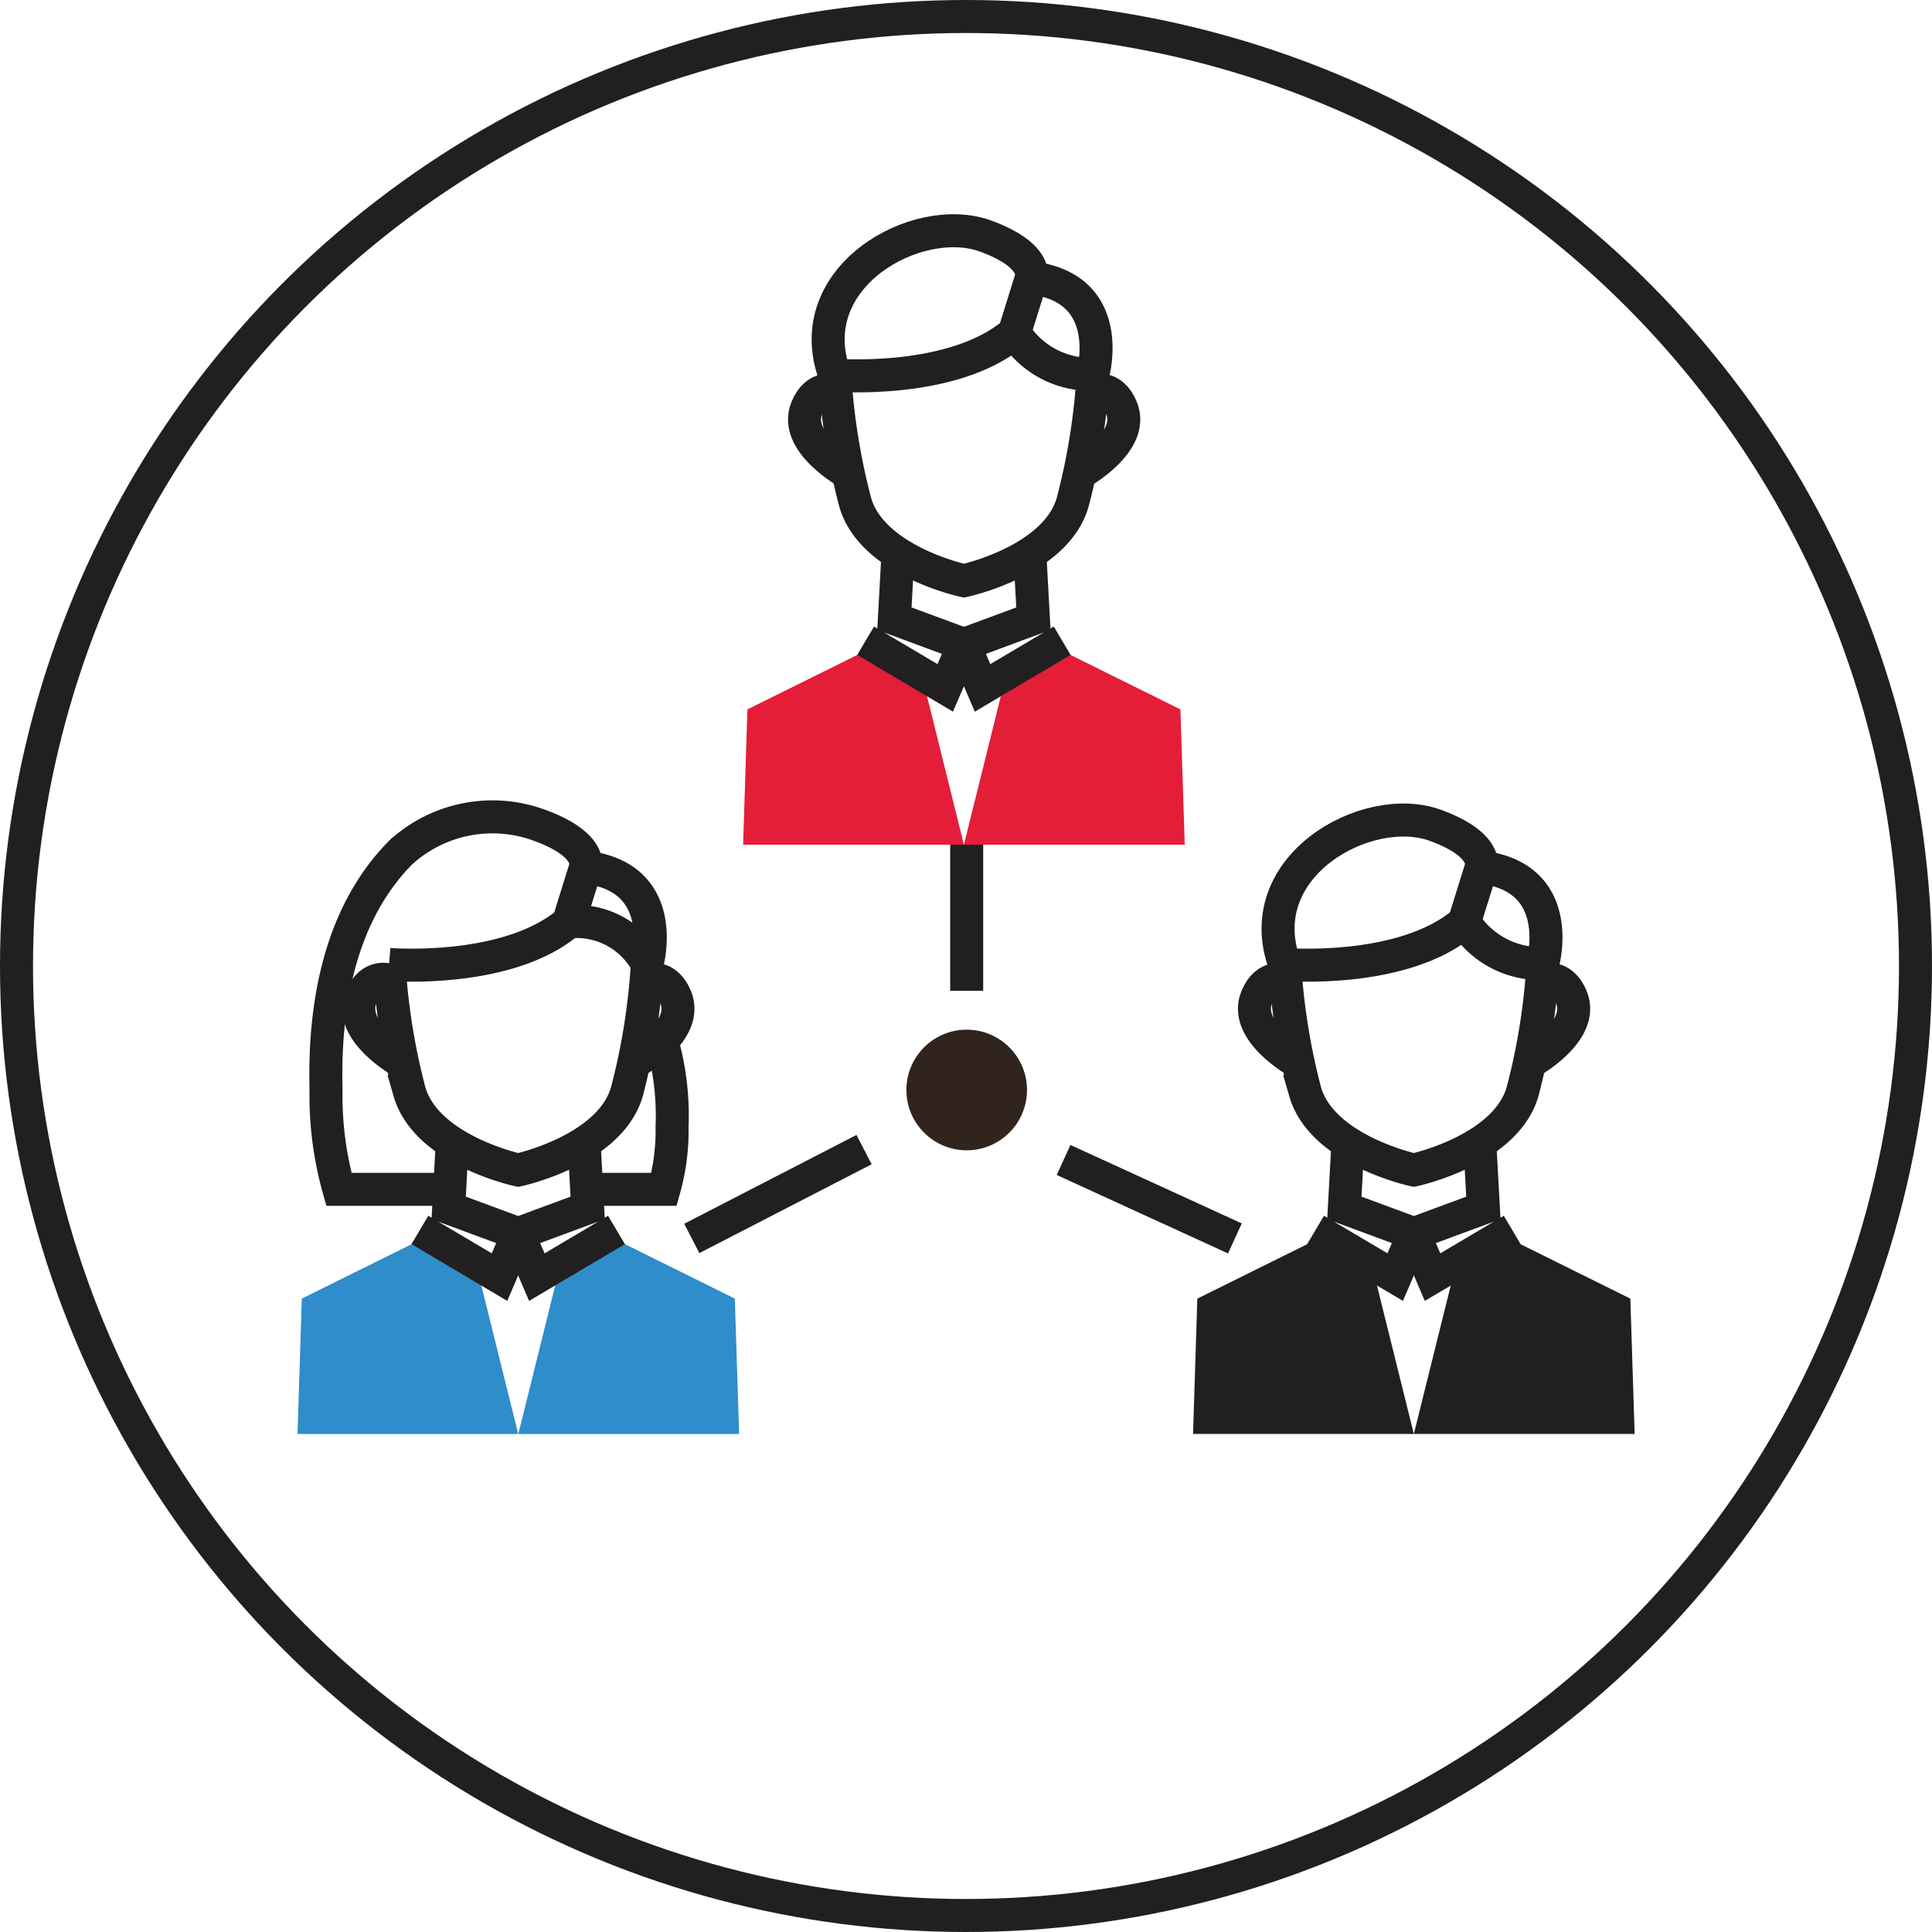 <svg xmlns="http://www.w3.org/2000/svg" width="58.528" height="58.528" viewBox="0 0 58.528 58.528">
  <g id="Group_811" data-name="Group 811" transform="translate(-2121.5 888.123)">
    <circle id="Ellipse_5" data-name="Ellipse 5" cx="28.764" cy="28.764" r="28.764" transform="translate(2122 -887.623)" fill="none" stroke="#221f20" stroke-miterlimit="10" stroke-width="1"/>
    <g id="Group_764" data-name="Group 764" transform="translate(2130.508 -881.132)">
      <g id="Group_759" data-name="Group 759" transform="translate(13.504 0)">
        <path id="Path_183" data-name="Path 183" d="M2983.866-769.644l1.286,5.177h-6.689l.13-4.1,3.861-1.913Z" transform="translate(-2978.463 783.066)" fill="#e41e38"/>
        <path id="Path_184" data-name="Path 184" d="M2985.677-800.372s3.587.295,5.443-1.289l.513-1.645s.239-.687-1.391-1.281C2988.168-805.342,2984.589-803.341,2985.677-800.372Z" transform="translate(-2982.9 804.746)" fill="none" stroke="#221f20" stroke-miterlimit="10" stroke-width="1"/>
        <path id="Path_185" data-name="Path 185" d="M3000.844-799.2a2.728,2.728,0,0,0,2.375,1.262s.737-2.6-1.858-2.919Z" transform="translate(-2992.624 802.285)" fill="none" stroke="#221f20" stroke-miterlimit="10" stroke-width="1"/>
        <path id="Path_186" data-name="Path 186" d="M2993.848-792.835a19.829,19.829,0,0,1-.618,3.851c-.512,1.781-3.293,2.375-3.293,2.375s-2.781-.594-3.294-2.375a19.829,19.829,0,0,1-.618-3.851" transform="translate(-2983.247 797.21)" fill="none" stroke="#221f20" stroke-miterlimit="10" stroke-width="1"/>
        <path id="Path_187" data-name="Path 187" d="M2984.444-791.589s-.551-.2-.847.519c-.427,1.039,1.244,1.963,1.244,1.963" transform="translate(-2981.667 796.438)" fill="none" stroke="#221f20" stroke-miterlimit="10" stroke-width="1"/>
        <path id="Path_188" data-name="Path 188" d="M3006.681-791.589s.551-.2.847.519c.427,1.039-1.244,1.963-1.244,1.963" transform="translate(-2996.066 796.438)" fill="none" stroke="#221f20" stroke-miterlimit="10" stroke-width="1"/>
        <path id="Path_189" data-name="Path 189" d="M2989.547-778.122l-.108,1.973,2.106.779-.566,1.317-2.412-1.429" transform="translate(-2984.856 787.901)" fill="none" stroke="#221f20" stroke-miterlimit="10" stroke-width="1"/>
        <path id="Path_190" data-name="Path 190" d="M2997.962-769.644l-1.286,5.177h6.689l-.13-4.1-3.861-1.913Z" transform="translate(-2989.987 783.066)" fill="#e41e38"/>
        <path id="Path_191" data-name="Path 191" d="M2998.673-778.122l.108,1.973-2.106.779.566,1.317,2.412-1.429" transform="translate(-2989.987 787.901)" fill="none" stroke="#221f20" stroke-miterlimit="10" stroke-width="1"/>
      </g>
      <g id="Group_760" data-name="Group 760" transform="translate(27.134 17.852)">
        <path id="Path_192" data-name="Path 192" d="M3020.977-710.321l1.286,5.177h-6.689l.13-4.1,3.86-1.913Z" transform="translate(-3015.574 723.742)" fill="#221f20"/>
        <path id="Path_193" data-name="Path 193" d="M3022.788-741.048s3.587.3,5.443-1.288l.513-1.645s.239-.687-1.391-1.281C3025.279-746.018,3021.7-744.017,3022.788-741.048Z" transform="translate(-3020.011 745.422)" fill="none" stroke="#221f20" stroke-miterlimit="10" stroke-width="1"/>
        <path id="Path_194" data-name="Path 194" d="M3037.955-739.876a2.728,2.728,0,0,0,2.375,1.262s.736-2.6-1.858-2.919Z" transform="translate(-3029.735 742.961)" fill="none" stroke="#221f20" stroke-miterlimit="10" stroke-width="1"/>
        <path id="Path_195" data-name="Path 195" d="M3030.959-733.512a19.858,19.858,0,0,1-.618,3.852c-.513,1.781-3.294,2.375-3.294,2.375s-2.781-.594-3.294-2.375a19.857,19.857,0,0,1-.618-3.852" transform="translate(-3020.358 737.886)" fill="none" stroke="#221f20" stroke-miterlimit="10" stroke-width="1"/>
        <path id="Path_196" data-name="Path 196" d="M3021.555-732.265s-.551-.2-.847.519c-.427,1.039,1.244,1.963,1.244,1.963" transform="translate(-3018.778 737.114)" fill="none" stroke="#221f20" stroke-miterlimit="10" stroke-width="1"/>
        <path id="Path_197" data-name="Path 197" d="M3043.791-732.265s.55-.2.847.519c.427,1.039-1.244,1.963-1.244,1.963" transform="translate(-3033.176 737.114)" fill="none" stroke="#221f20" stroke-miterlimit="10" stroke-width="1"/>
        <path id="Path_198" data-name="Path 198" d="M3026.659-718.8l-.108,1.973,2.106.779-.566,1.318-2.412-1.429" transform="translate(-3021.967 728.576)" fill="none" stroke="#221f20" stroke-miterlimit="10" stroke-width="1"/>
        <path id="Path_199" data-name="Path 199" d="M3035.073-710.321l-1.286,5.177h6.689l-.13-4.1-3.86-1.913Z" transform="translate(-3027.098 723.742)" fill="#221f20"/>
        <path id="Path_200" data-name="Path 200" d="M3035.785-718.8l.109,1.973-2.106.779.566,1.318,2.412-1.429" transform="translate(-3027.098 728.576)" fill="none" stroke="#221f20" stroke-miterlimit="10" stroke-width="1"/>
      </g>
      <g id="Group_761" data-name="Group 761" transform="translate(0 17.77)">
        <path id="Path_201" data-name="Path 201" d="M2947.1-710.321l1.286,5.177H2941.7l.13-4.1,3.861-1.913Z" transform="translate(-2941.695 723.823)" fill="#2e8dca"/>
        <path id="Path_202" data-name="Path 202" d="M2949.257-741.188s3.587.295,5.443-1.288l.512-1.645s.239-.687-1.391-1.281a4.116,4.116,0,0,0-4.168.785" transform="translate(-2946.48 745.644)" fill="none" stroke="#221f20" stroke-miterlimit="10" stroke-width="1"/>
        <path id="Path_203" data-name="Path 203" d="M2964.077-739.876a2.426,2.426,0,0,1,2.375,1.262s.736-2.6-1.858-2.919Z" transform="translate(-2955.857 743.043)" fill="none" stroke="#221f20" stroke-miterlimit="10" stroke-width="1"/>
        <path id="Path_204" data-name="Path 204" d="M2957.082-733.512a19.836,19.836,0,0,1-.618,3.852c-.513,1.781-3.294,2.375-3.294,2.375s-2.781-.594-3.294-2.375a19.847,19.847,0,0,1-.618-3.852" transform="translate(-2946.48 737.968)" fill="none" stroke="#221f20" stroke-miterlimit="10" stroke-width="1"/>
        <path id="Path_205" data-name="Path 205" d="M2947.677-732.265s-.551-.2-.847.519c-.427,1.039,1.244,1.963,1.244,1.963" transform="translate(-2944.9 737.195)" fill="none" stroke="#221f20" stroke-miterlimit="10" stroke-width="1"/>
        <path id="Path_206" data-name="Path 206" d="M2969.912-732.265s.551-.2.847.519c.427,1.039-1.244,1.963-1.244,1.963" transform="translate(-2959.298 737.195)" fill="none" stroke="#221f20" stroke-miterlimit="10" stroke-width="1"/>
        <path id="Path_207" data-name="Path 207" d="M2952.781-718.8l-.108,1.973,2.106.779-.566,1.318-2.412-1.429" transform="translate(-2948.089 728.658)" fill="none" stroke="#221f20" stroke-miterlimit="10" stroke-width="1"/>
        <path id="Path_208" data-name="Path 208" d="M2961.2-710.321l-1.286,5.177h6.689l-.13-4.1-3.86-1.913Z" transform="translate(-2953.22 723.823)" fill="#2e8dca"/>
        <path id="Path_209" data-name="Path 209" d="M2961.907-718.8l.108,1.973-2.106.779.566,1.318,2.412-1.429" transform="translate(-2953.22 728.658)" fill="none" stroke="#221f20" stroke-miterlimit="10" stroke-width="1"/>
        <path id="Path_210" data-name="Path 210" d="M2947.8-732.686h-3.353a10.438,10.438,0,0,1-.39-3.024c-.056-2.134.245-5.219,2.346-7.264" transform="translate(-2943.188 743.955)" fill="none" stroke="#221f20" stroke-miterlimit="10" stroke-width="1"/>
        <path id="Path_211" data-name="Path 211" d="M2966.2-722.613h2.108a6.556,6.556,0,0,0,.245-1.9,8.254,8.254,0,0,0-.294-2.54" transform="translate(-2957.201 733.882)" fill="none" stroke="#221f20" stroke-miterlimit="10" stroke-width="1"/>
      </g>
      <path id="Path_227" data-name="Path 227" d="M5.219,3.382,0,6.073" transform="translate(11.949 24.453)" fill="none" stroke="#221f20" stroke-width="1"/>
      <line id="Line_7" data-name="Line 7" x2="5.19" y2="2.377" transform="translate(23.212 28.149)" fill="none" stroke="#221f20" stroke-miterlimit="10" stroke-width="1"/>
      <g id="Group_763" data-name="Group 763" transform="translate(20.277 18.598)">
        <g id="Group_762" data-name="Group 762">
          <line id="Line_8" data-name="Line 8" y1="4.426" fill="none" stroke="#221f20" stroke-miterlimit="10" stroke-width="1"/>
        </g>
      </g>
      <circle id="Ellipse_6" data-name="Ellipse 6" cx="1.827" cy="1.827" r="1.827" transform="translate(18.45 24.202)" fill="#30241c"/>
    </g>
  </g>
</svg>
